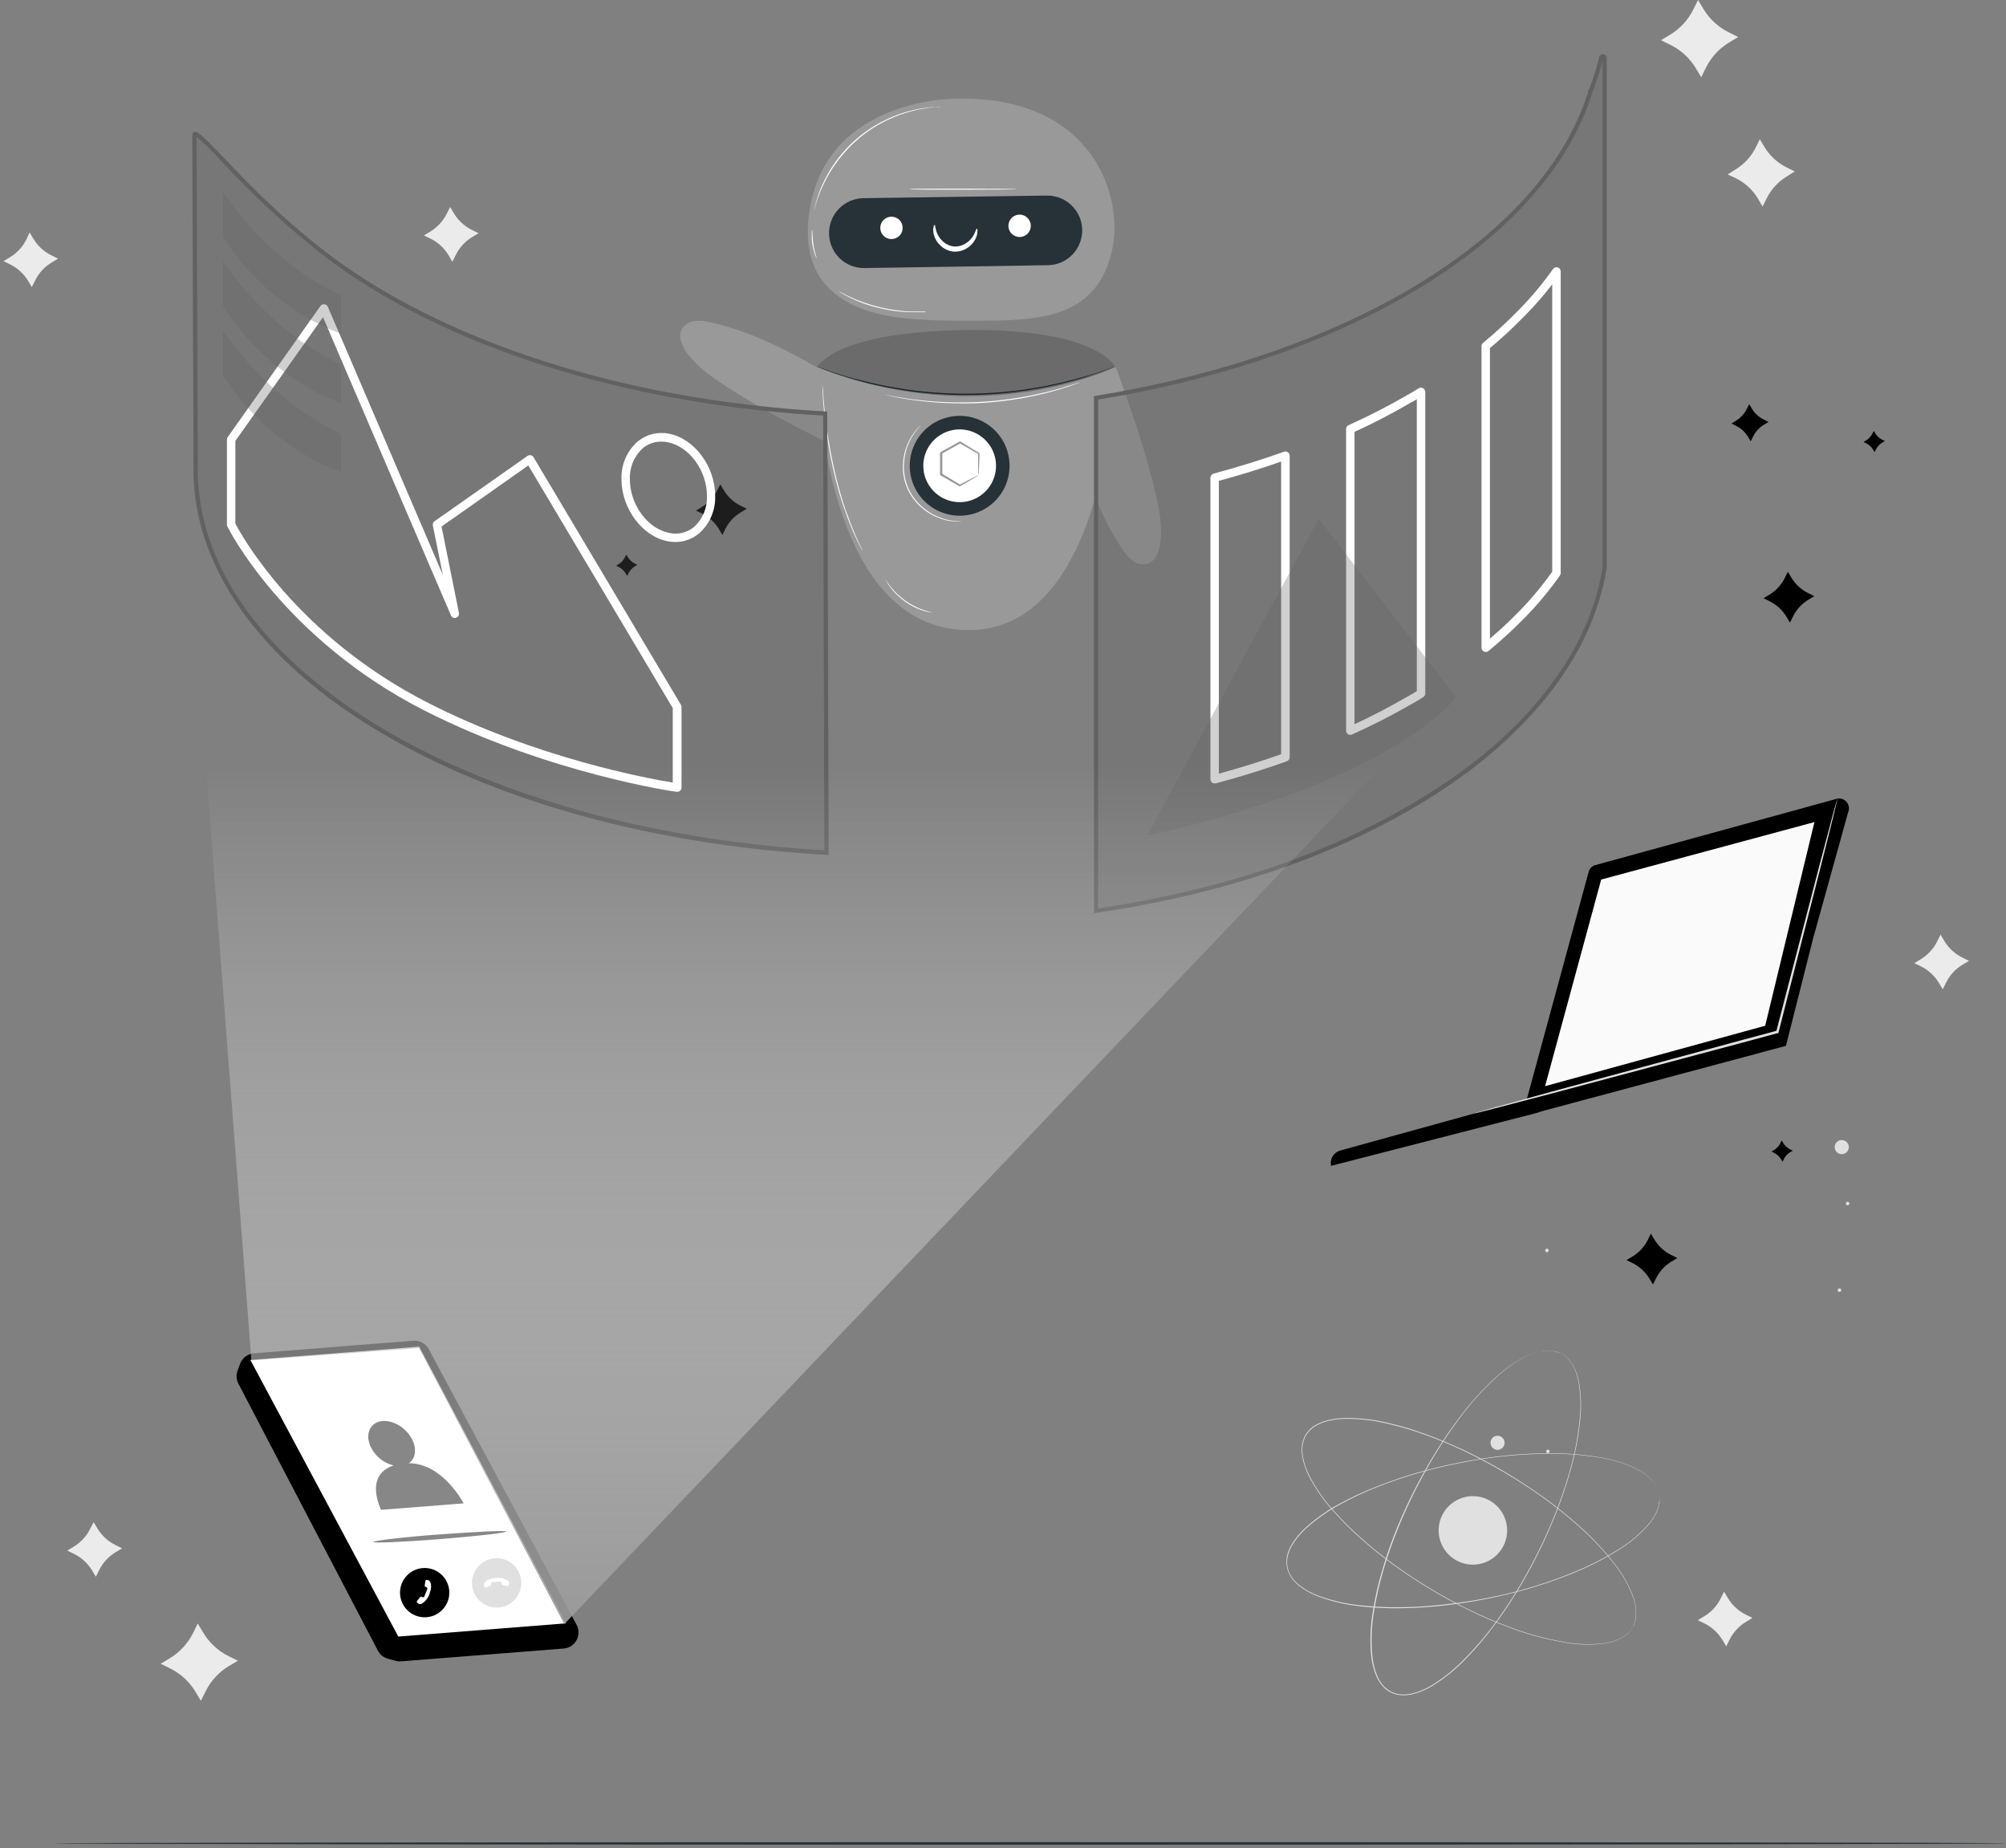 <svg width="407" height="375" viewBox="0 0 407 375" fill="none" xmlns="http://www.w3.org/2000/svg">
<rect x="0" y="0" width="407" height="375" fill="#808080" stroke="none"/>
<path d="M334.95 250.281L335.67 251.481C336.479 252.826 337.655 253.912 339.06 254.611L340.32 255.231L339.12 255.951C337.773 256.762 336.686 257.942 335.99 259.351L335.37 260.601L334.65 259.401C333.838 258.059 332.662 256.974 331.26 256.271L330 255.651L331.2 254.931C332.547 254.125 333.633 252.948 334.33 251.541L334.95 250.281Z" fill="black"/>
<path d="M362.74 116L363.46 117.2C364.27 118.547 365.45 119.634 366.86 120.33L368.11 120.95L366.91 121.67C365.568 122.479 364.485 123.656 363.79 125.06L363.17 126.32L362.45 125.12C361.64 123.773 360.459 122.686 359.05 121.99L357.8 121.37L358.99 120.65C360.334 119.841 361.42 118.665 362.12 117.26L362.74 116Z" fill="black"/>
<path d="M354.9 82L355.42 82.87C356.009 83.854 356.87 84.646 357.9 85.15L358.82 85.61L357.94 86.13C356.959 86.722 356.168 87.583 355.66 88.61L355.21 89.53L354.68 88.65C354.088 87.669 353.227 86.878 352.2 86.37L351.29 85.92L352.16 85.39C353.144 84.801 353.936 83.94 354.44 82.91L354.9 82Z" fill="black"/>
<path d="M380.18 87.422L380.48 87.922C380.819 88.482 381.312 88.933 381.9 89.222L382.43 89.482L381.93 89.782C381.357 90.115 380.895 90.609 380.6 91.202L380.34 91.732L380.04 91.232C379.703 90.667 379.21 90.212 378.62 89.922L378.1 89.662L378.6 89.362C379.16 89.022 379.611 88.53 379.9 87.942L380.18 87.422Z" fill="black"/>
<path d="M361.49 231.379L361.79 231.889C362.129 232.449 362.622 232.9 363.21 233.189L363.73 233.449L363.23 233.749C362.667 234.088 362.212 234.58 361.92 235.169L361.66 235.699L361.36 235.189C361.02 234.629 360.528 234.178 359.94 233.889L359.42 233.629L359.92 233.329C360.483 232.99 360.937 232.497 361.23 231.909L361.49 231.379Z" fill="black"/>
<path d="M304.65 291.539C304.883 291.699 305.063 291.923 305.168 292.184C305.274 292.446 305.3 292.733 305.242 293.009C305.185 293.285 305.048 293.538 304.848 293.736C304.647 293.934 304.393 294.069 304.116 294.123C303.839 294.177 303.553 294.148 303.292 294.039C303.032 293.931 302.81 293.748 302.653 293.514C302.497 293.279 302.413 293.004 302.412 292.722C302.412 292.44 302.494 292.164 302.65 291.929C302.754 291.77 302.889 291.633 303.046 291.527C303.204 291.421 303.381 291.348 303.568 291.311C303.754 291.275 303.946 291.276 304.132 291.316C304.318 291.355 304.494 291.431 304.65 291.539Z" fill="#E0E0E0"/>
<path d="M375.08 232.448C375.136 232.726 375.108 233.013 375 233.275C374.893 233.537 374.71 233.761 374.475 233.918C374.24 234.076 373.963 234.16 373.68 234.161C373.397 234.161 373.12 234.078 372.885 233.921C372.649 233.764 372.466 233.54 372.357 233.279C372.249 233.017 372.22 232.73 372.275 232.452C372.331 232.175 372.467 231.92 372.667 231.719C372.867 231.519 373.122 231.383 373.4 231.328C373.771 231.254 374.156 231.331 374.471 231.541C374.786 231.751 375.005 232.077 375.08 232.448Z" fill="#E0E0E0"/>
<path d="M314.41 294.389C314.419 294.436 314.419 294.484 314.41 294.531C314.401 294.577 314.382 294.622 314.356 294.661C314.329 294.7 314.295 294.734 314.256 294.761C314.216 294.787 314.172 294.805 314.125 294.814C314.079 294.824 314.031 294.824 313.984 294.814C313.937 294.805 313.893 294.786 313.854 294.76C313.814 294.734 313.78 294.7 313.754 294.66C313.728 294.62 313.709 294.576 313.7 294.529C313.682 294.435 313.701 294.338 313.755 294.258C313.808 294.178 313.891 294.123 313.985 294.104C314.079 294.086 314.177 294.106 314.257 294.159C314.336 294.212 314.392 294.295 314.41 294.389Z" fill="#E0E0E0"/>
<path d="M314.22 253.628C314.238 253.722 314.219 253.82 314.165 253.9C314.112 253.979 314.029 254.035 313.935 254.053C313.841 254.072 313.743 254.052 313.663 253.999C313.584 253.945 313.529 253.862 313.51 253.768C313.5 253.721 313.499 253.672 313.509 253.624C313.518 253.577 313.536 253.532 313.563 253.491C313.591 253.451 313.625 253.417 313.666 253.391C313.707 253.364 313.752 253.346 313.8 253.338C313.847 253.329 313.894 253.33 313.941 253.34C313.987 253.35 314.031 253.369 314.07 253.396C314.109 253.423 314.143 253.457 314.168 253.497C314.194 253.537 314.212 253.581 314.22 253.628Z" fill="#E0E0E0"/>
<path d="M373.57 261.689C373.579 261.735 373.578 261.783 373.568 261.83C373.558 261.876 373.539 261.92 373.512 261.959C373.485 261.998 373.451 262.031 373.411 262.057C373.371 262.083 373.327 262.1 373.28 262.109C373.234 262.119 373.186 262.12 373.14 262.111C373.094 262.102 373.05 262.084 373.01 262.058C372.971 262.032 372.938 261.998 372.912 261.959C372.886 261.919 372.868 261.875 372.86 261.829C372.85 261.782 372.849 261.734 372.857 261.687C372.866 261.64 372.884 261.595 372.91 261.555C372.936 261.515 372.97 261.481 373.009 261.454C373.049 261.427 373.093 261.408 373.14 261.399C373.187 261.388 373.236 261.388 373.284 261.397C373.331 261.406 373.376 261.425 373.417 261.452C373.457 261.479 373.491 261.514 373.517 261.555C373.544 261.595 373.562 261.641 373.57 261.689Z" fill="#E0E0E0"/>
<path d="M375.22 244.109C375.23 244.155 375.231 244.202 375.222 244.249C375.214 244.295 375.196 244.339 375.169 244.378C375.143 244.417 375.109 244.451 375.07 244.477C375.031 244.503 374.986 244.52 374.94 244.529C374.893 244.539 374.845 244.54 374.798 244.531C374.751 244.522 374.706 244.505 374.666 244.479C374.626 244.453 374.592 244.419 374.565 244.379C374.538 244.34 374.519 244.295 374.51 244.249C374.5 244.201 374.499 244.152 374.509 244.105C374.518 244.057 374.536 244.012 374.563 243.972C374.591 243.932 374.625 243.897 374.666 243.871C374.707 243.845 374.752 243.827 374.8 243.819C374.847 243.81 374.894 243.811 374.941 243.82C374.987 243.83 375.031 243.849 375.07 243.876C375.109 243.903 375.143 243.938 375.168 243.977C375.194 244.017 375.212 244.062 375.22 244.109Z" fill="#E0E0E0"/>
<path d="M331.205 330.232L331.395 329.832L331.505 329.612C331.505 329.522 331.565 329.422 331.605 329.322C331.696 329.083 331.763 328.835 331.805 328.582C331.805 328.442 331.865 328.292 331.885 328.132V327.632C331.9 327.446 331.9 327.258 331.885 327.072C331.885 326.872 331.885 326.672 331.885 326.462C331.772 325.496 331.537 324.549 331.185 323.642C330.186 321.159 328.81 318.845 327.105 316.782C324.89 314.025 322.43 311.475 319.755 309.162C316.525 306.337 313.1 303.744 309.505 301.402C305.389 298.701 301.088 296.291 296.635 294.192C294.285 293.092 291.825 292.062 289.265 291.132C286.653 290.174 283.98 289.389 281.265 288.782C278.468 288.119 275.599 287.807 272.725 287.852C271.258 287.881 269.805 288.134 268.415 288.602C267.722 288.844 267.066 289.181 266.465 289.602C265.871 290.04 265.366 290.587 264.975 291.212C264.619 291.862 264.382 292.569 264.275 293.302C264.2 294.032 264.22 294.768 264.335 295.492C264.603 296.934 265.088 298.326 265.775 299.622C267.121 302.154 268.781 304.505 270.715 306.622C272.565 308.693 274.546 310.644 276.645 312.462C278.645 314.252 280.785 315.902 282.895 317.462C286.887 320.344 291.077 322.94 295.435 325.232C299.23 327.244 303.163 328.985 307.205 330.442C310.534 331.647 313.964 332.551 317.455 333.142C320.093 333.631 322.791 333.716 325.455 333.392C326.42 333.26 327.365 333.004 328.265 332.632C328.465 332.562 328.635 332.452 328.815 332.372C328.983 332.293 329.143 332.199 329.295 332.092L329.725 331.812L330.075 331.522C330.275 331.363 330.459 331.186 330.625 330.992C330.695 330.912 330.765 330.842 330.825 330.762L330.965 330.562L331.235 330.192L330.985 330.572L330.845 330.782L330.645 331.012C330.48 331.207 330.3 331.387 330.105 331.552L329.745 331.842L329.325 332.132C329.168 332.236 329.004 332.329 328.835 332.412C328.655 332.492 328.485 332.602 328.285 332.682C327.383 333.061 326.435 333.32 325.465 333.452C322.803 333.796 320.104 333.721 317.465 333.232C313.97 332.654 310.536 331.756 307.205 330.552C303.16 329.101 299.223 327.363 295.425 325.352C291.059 323.068 286.861 320.475 282.865 317.592C280.755 316.062 278.655 314.412 276.595 312.592C274.49 310.773 272.506 308.819 270.655 306.742C268.699 304.608 267.019 302.236 265.655 299.682C264.965 298.369 264.476 296.96 264.205 295.502C264.085 294.758 264.065 294.001 264.145 293.252C264.247 292.5 264.492 291.773 264.865 291.112C265.266 290.465 265.785 289.898 266.395 289.442C267.015 289.024 267.688 288.687 268.395 288.442C269.803 287.976 271.272 287.723 272.755 287.692C275.642 287.645 278.524 287.958 281.335 288.622C284.051 289.236 286.723 290.027 289.335 290.992C291.895 291.922 294.335 292.992 296.715 294.062C301.174 296.167 305.478 298.587 309.595 301.302C313.193 303.647 316.618 306.247 319.845 309.082C322.521 311.405 324.981 313.965 327.195 316.732C328.894 318.808 330.267 321.132 331.265 323.622C331.61 324.536 331.839 325.491 331.945 326.462C331.945 326.672 331.945 326.882 331.945 327.082C331.96 327.268 331.96 327.456 331.945 327.642C331.945 327.822 331.945 327.992 331.945 328.152C331.945 328.312 331.885 328.462 331.855 328.602C331.81 328.855 331.739 329.103 331.645 329.342C331.645 329.442 331.585 329.542 331.545 329.622L331.425 329.852L331.205 330.232Z" fill="#E0E0E0"/>
<path d="M336.625 303.059C336.625 303.059 336.575 302.919 336.495 302.629C336.495 302.559 336.495 302.479 336.425 302.389L336.315 302.109C336.222 301.873 336.108 301.646 335.975 301.429C335.895 301.309 335.825 301.169 335.735 301.039L335.425 300.639C335.316 300.488 335.192 300.347 335.055 300.219C334.922 300.066 334.778 299.923 334.625 299.789C333.893 299.138 333.079 298.583 332.205 298.139C329.81 296.955 327.246 296.145 324.605 295.739C321.112 295.161 317.575 294.896 314.035 294.949C309.747 294.98 305.466 295.314 301.225 295.949C296.356 296.67 291.544 297.732 286.825 299.129C284.335 299.879 281.825 300.739 279.285 301.749C276.705 302.771 274.193 303.956 271.765 305.299C269.234 306.67 266.883 308.35 264.765 310.299C263.694 311.299 262.778 312.451 262.045 313.719C261.698 314.366 261.435 315.055 261.265 315.769C261.102 316.492 261.092 317.24 261.235 317.967C261.378 318.694 261.671 319.383 262.095 319.989C262.527 320.586 263.034 321.124 263.605 321.589C264.763 322.489 266.051 323.207 267.425 323.719C270.124 324.713 272.935 325.368 275.795 325.669C278.553 325.983 281.329 326.12 284.105 326.079C286.825 326.079 289.485 325.889 292.105 325.619C296.997 325.134 301.849 324.306 306.625 323.139C310.794 322.096 314.884 320.759 318.865 319.139C322.157 317.84 325.323 316.244 328.325 314.369C330.613 312.987 332.674 311.26 334.435 309.249C335.071 308.514 335.606 307.697 336.025 306.819C336.116 306.634 336.196 306.444 336.265 306.249C336.337 306.08 336.397 305.907 336.445 305.729L336.575 305.229C336.575 305.079 336.625 304.919 336.645 304.779C336.69 304.529 336.706 304.274 336.695 304.019C336.7 303.92 336.7 303.819 336.695 303.719V303.469C336.695 303.179 336.645 303.019 336.645 303.019L336.705 303.469V303.719V304.019C336.733 304.272 336.733 304.527 336.705 304.779C336.705 304.929 336.705 305.079 336.645 305.239C336.585 305.399 336.555 305.559 336.515 305.739C336.467 305.92 336.407 306.097 336.335 306.269C336.27 306.464 336.193 306.654 336.105 306.839C335.683 307.719 335.152 308.542 334.525 309.289C332.764 311.316 330.7 313.056 328.405 314.449C325.405 316.334 322.238 317.941 318.945 319.249C314.96 320.868 310.867 322.204 306.695 323.249C301.911 324.446 297.049 325.304 292.145 325.819C289.555 326.089 286.895 326.249 284.145 326.279C281.362 326.331 278.579 326.194 275.815 325.869C272.939 325.56 270.113 324.888 267.405 323.869C266.014 323.349 264.709 322.62 263.535 321.709C262.949 321.235 262.431 320.684 261.995 320.069C261.569 319.439 261.267 318.733 261.105 317.989C260.965 317.243 260.965 316.476 261.105 315.729C261.279 314.997 261.548 314.291 261.905 313.629C262.642 312.341 263.569 311.171 264.655 310.159C266.772 308.209 269.123 306.529 271.655 305.159C274.092 303.822 276.614 302.646 279.205 301.639C281.735 300.639 284.265 299.759 286.755 299.019C291.49 297.621 296.319 296.561 301.205 295.849C305.452 295.208 309.74 294.874 314.035 294.849C317.579 294.8 321.121 295.074 324.615 295.669C327.265 296.084 329.835 296.904 332.235 298.099C333.106 298.551 333.916 299.112 334.645 299.769C334.805 299.899 334.935 300.069 335.075 300.199C335.204 300.335 335.324 300.479 335.435 300.629C335.545 300.769 335.655 300.909 335.745 301.039C335.835 301.169 335.905 301.309 335.985 301.439C336.119 301.654 336.23 301.882 336.315 302.119C336.357 302.214 336.394 302.311 336.425 302.409L336.495 302.649C336.585 302.919 336.625 303.059 336.625 303.059Z" fill="#E0E0E0"/>
<path d="M316.645 274.551L316.225 274.381L315.995 274.291L315.705 274.211C315.461 274.135 315.209 274.084 314.955 274.061L314.495 274.011H313.985C313.802 273.996 313.618 273.996 313.435 274.011C313.23 274.02 313.026 274.043 312.825 274.081C311.869 274.266 310.94 274.565 310.055 274.971C307.653 276.145 305.444 277.679 303.505 279.521C300.903 281.918 298.526 284.549 296.405 287.381C293.821 290.798 291.481 294.393 289.405 298.141C286.99 302.43 284.882 306.884 283.095 311.471C282.165 313.891 281.295 316.421 280.545 319.031C279.775 321.697 279.174 324.409 278.745 327.151C278.279 329.989 278.168 332.875 278.415 335.741C278.534 337.196 278.871 338.625 279.415 339.981C279.709 340.656 280.092 341.288 280.555 341.861C281.039 342.419 281.622 342.884 282.275 343.231C282.94 343.547 283.66 343.734 284.395 343.781C285.131 343.811 285.868 343.74 286.585 343.571C287.997 343.206 289.345 342.629 290.585 341.861C293.025 340.339 295.266 338.518 297.255 336.441C299.205 334.459 301.025 332.355 302.705 330.141C304.345 327.971 305.845 325.761 307.225 323.561C309.821 319.377 312.12 315.016 314.105 310.511C315.85 306.592 317.317 302.555 318.495 298.431C319.474 295.031 320.143 291.551 320.495 288.031C320.805 285.364 320.704 282.666 320.195 280.031C319.998 279.077 319.679 278.153 319.245 277.281C319.155 277.098 319.055 276.921 318.945 276.751C318.856 276.585 318.752 276.428 318.635 276.281L318.325 275.881C318.225 275.751 318.115 275.651 318.015 275.541C317.844 275.354 317.652 275.186 317.445 275.041C317.355 274.971 317.285 274.901 317.205 274.851L316.995 274.721L316.615 274.491L317.005 274.711L317.215 274.831C317.295 274.881 317.375 274.951 317.465 275.021C317.672 275.166 317.864 275.334 318.035 275.521C318.135 275.621 318.255 275.731 318.355 275.851L318.675 276.261C318.791 276.405 318.895 276.559 318.985 276.721C319.097 276.89 319.197 277.067 319.285 277.251C319.739 278.122 320.075 279.05 320.285 280.011C320.803 282.645 320.914 285.343 320.615 288.011C320.264 291.54 319.594 295.031 318.615 298.441C317.443 302.573 315.98 306.616 314.235 310.541C312.256 315.056 309.957 319.424 307.355 323.611C305.985 325.821 304.485 328.031 302.835 330.201C301.167 332.432 299.353 334.55 297.405 336.541C295.408 338.63 293.157 340.461 290.705 341.991C289.443 342.769 288.071 343.353 286.635 343.721C285.902 343.894 285.148 343.968 284.395 343.941C283.624 343.911 282.869 343.717 282.179 343.372C281.489 343.028 280.881 342.539 280.395 341.941C279.917 341.359 279.523 340.713 279.225 340.021C278.659 338.649 278.305 337.199 278.175 335.721C277.926 332.844 278.04 329.948 278.515 327.101C278.935 324.35 279.54 321.63 280.325 318.961C281.075 316.341 281.935 313.811 282.875 311.381C284.672 306.825 286.788 302.4 289.205 298.141C291.304 294.39 293.664 290.792 296.265 287.371C298.401 284.542 300.788 281.912 303.395 279.511C305.351 277.672 307.577 276.145 309.995 274.981C310.88 274.57 311.815 274.274 312.775 274.101C312.985 274.101 313.195 274.101 313.385 274.031C313.571 274.016 313.759 274.016 313.945 274.031H314.465L314.915 274.081C315.168 274.116 315.419 274.17 315.665 274.241L315.955 274.331L316.195 274.421L316.645 274.551Z" fill="#E0E0E0"/>
<path d="M305.013 313.678C306.772 310.267 305.433 306.075 302.022 304.316C298.61 302.557 294.418 303.896 292.659 307.307C290.9 310.719 292.239 314.911 295.651 316.67C299.062 318.429 303.254 317.09 305.013 313.678Z" fill="#E0E0E0"/>
<path d="M322.304 176.957L309.794 222.957L271.794 233.457C271.177 233.664 270.658 234.092 270.339 234.659C270.019 235.226 269.921 235.892 270.064 236.527L311.644 225.837L313.064 225.387L362.354 212.187L367.864 190.387L374.974 164.787C375.117 164.453 375.166 164.086 375.116 163.726C375.066 163.366 374.92 163.026 374.691 162.744C374.463 162.461 374.162 162.246 373.821 162.121C373.479 161.997 373.111 161.967 372.754 162.037L323.624 175.527C323.297 175.628 323.003 175.813 322.772 176.064C322.54 176.315 322.379 176.623 322.304 176.957Z" fill="black"/>
<path d="M324.864 178.445L313.484 220.365L358.144 208.105L368.134 166.785L324.864 178.445Z" fill="#FAFAFA"/>
<path d="M372.754 162.036C372.767 162.115 372.767 162.196 372.754 162.276C372.704 162.466 372.654 162.696 372.594 162.986C372.434 163.636 372.214 164.546 371.944 165.696C371.344 168.086 370.494 171.496 369.444 175.696C367.274 184.236 364.264 196.076 360.854 209.446V209.596H360.704L353.554 211.526L315.064 221.796L303.384 224.846L300.204 225.656L299.374 225.846L299.084 225.896C299.17 225.853 299.261 225.82 299.354 225.796L300.174 225.556L303.334 224.656L314.964 221.436L353.414 211.016L360.574 209.096L360.384 209.286C363.854 195.926 366.924 184.096 369.144 175.576C370.254 171.356 371.144 167.966 371.794 165.576C372.104 164.436 372.354 163.576 372.534 162.886C372.614 162.606 372.674 162.376 372.734 162.196C372.794 162.016 372.754 162.036 372.754 162.036Z" fill="#E0E0E0"/>
<path d="M48.723 276.68L48.203 278.07C48.044 278.501 47.977 278.96 48.007 279.418C48.036 279.876 48.161 280.323 48.373 280.73L76.663 334.88C76.869 335.274 77.152 335.623 77.496 335.904C77.84 336.186 78.237 336.396 78.663 336.52L80.263 336.95C80.624 337.052 81 337.089 81.373 337.06L114.373 334.46C115.161 334.396 115.899 334.049 116.451 333.483C117.002 332.917 117.33 332.17 117.373 331.38C117.404 330.783 117.273 330.189 116.993 329.66L86.993 273.72C86.692 273.161 86.235 272.702 85.677 272.398C85.12 272.095 84.486 271.96 83.853 272.01L51.573 274.56C50.944 274.602 50.341 274.824 49.835 275.2C49.33 275.576 48.943 276.09 48.723 276.68Z" fill="black"/>
<path d="M50.793 275.909L80.813 332.029L114.823 329.349L85.033 273.219L50.793 275.909Z" fill="white"/>
<path d="M84.273 318.491C85.184 318.119 86.185 318.025 87.15 318.22C88.115 318.415 89 318.89 89.696 319.586C90.392 320.282 90.867 321.168 91.061 322.133C91.256 323.097 91.162 324.098 90.79 325.009C90.418 325.921 89.786 326.702 88.972 327.255C88.158 327.809 87.199 328.11 86.215 328.121C85.231 328.132 84.266 327.852 83.44 327.316C82.614 326.781 81.965 326.014 81.573 325.111C81.308 324.5 81.168 323.842 81.16 323.176C81.153 322.51 81.279 321.85 81.53 321.233C81.782 320.616 82.154 320.056 82.625 319.585C83.096 319.114 83.656 318.742 84.273 318.491Z" fill="black"/>
<path d="M86.303 320.77L86.173 321.68C86.163 321.734 86.172 321.79 86.2 321.838C86.227 321.885 86.271 321.922 86.323 321.94L86.493 322.01C86.493 322.01 86.803 322.1 86.703 322.38C86.603 322.66 86.123 323.83 86.123 323.83C86.123 323.83 85.993 324.17 85.743 324.05L85.493 323.95C85.449 323.935 85.402 323.934 85.357 323.946C85.313 323.959 85.273 323.984 85.243 324.02L84.613 324.81C84.58 324.851 84.561 324.902 84.561 324.955C84.561 325.008 84.58 325.059 84.613 325.1L84.853 325.32C84.892 325.367 84.944 325.402 85.003 325.42C85.16 325.466 85.326 325.466 85.483 325.42C85.92 325.166 86.3 324.826 86.601 324.42C86.902 324.014 87.117 323.552 87.233 323.06C87.773 321.49 87.233 320.9 87.143 320.75C87.032 320.632 86.883 320.558 86.723 320.54H86.573C86.54 320.537 86.507 320.541 86.476 320.551C86.444 320.561 86.415 320.577 86.39 320.599C86.365 320.62 86.344 320.646 86.329 320.676C86.314 320.705 86.305 320.737 86.303 320.77Z" fill="white"/>
<path d="M97.473 324.91C96.731 324.263 96.196 323.411 95.936 322.461C95.676 321.512 95.702 320.506 96.011 319.571C96.32 318.637 96.899 317.814 97.673 317.206C98.448 316.599 99.385 316.233 100.367 316.156C101.348 316.079 102.331 316.293 103.191 316.772C104.051 317.251 104.751 317.973 105.202 318.848C105.654 319.724 105.837 320.712 105.728 321.691C105.62 322.67 105.225 323.594 104.593 324.35C104.166 324.86 103.642 325.279 103.051 325.584C102.46 325.889 101.814 326.073 101.151 326.125C100.488 326.177 99.821 326.097 99.189 325.888C98.558 325.679 97.975 325.347 97.473 324.91Z" fill="#E0E0E0"/>
<path d="M98.573 322.079L99.453 321.789C99.506 321.773 99.552 321.74 99.583 321.694C99.614 321.649 99.628 321.594 99.623 321.539V321.359C99.614 321.32 99.613 321.28 99.62 321.241C99.627 321.202 99.642 321.165 99.663 321.131C99.684 321.098 99.712 321.069 99.745 321.046C99.778 321.023 99.814 321.007 99.853 320.999C100.063 320.999 101.413 320.879 101.413 320.879C101.413 320.879 101.773 320.879 101.783 321.129V321.389C101.787 321.435 101.805 321.479 101.836 321.513C101.867 321.547 101.908 321.571 101.953 321.579L102.953 321.799C103.005 321.81 103.058 321.801 103.104 321.775C103.15 321.75 103.185 321.708 103.203 321.659L103.303 321.349C103.318 321.29 103.318 321.228 103.303 321.169C103.272 321.012 103.203 320.864 103.103 320.739C102.682 320.457 102.207 320.265 101.708 320.174C101.209 320.083 100.697 320.095 100.203 320.209C98.563 320.419 98.203 321.149 98.203 321.319C98.154 321.472 98.154 321.636 98.203 321.789L98.293 321.949C98.319 321.999 98.36 322.039 98.411 322.063C98.462 322.086 98.519 322.092 98.573 322.079Z" fill="white"/>
<path d="M82.953 296.869C84.223 295.979 84.603 294.189 83.733 292.269C82.603 289.759 79.733 287.999 77.393 288.329C75.053 288.659 74.043 290.979 75.183 293.479C75.625 294.427 76.274 295.264 77.082 295.929C77.89 296.594 78.837 297.068 79.853 297.319C73.743 299.319 77.323 306.319 77.323 306.319L94.063 305.009C94.063 305.009 89.903 296.889 82.953 296.869Z" fill="#878787"/>
<path d="M102.703 310.718C102.703 310.988 96.703 311.668 89.253 312.258C81.803 312.848 75.743 313.108 75.723 312.848C75.703 312.588 81.723 311.848 89.173 311.308C96.623 310.768 102.683 310.458 102.703 310.718Z" fill="#878787"/>
<path d="M40.12 329.379L41.21 331.199C42.431 333.262 44.223 334.929 46.37 335.999L48.28 336.939L46.46 337.999C44.412 339.225 42.763 341.017 41.71 343.159L40.76 345.059L39.67 343.239C38.438 341.196 36.647 339.548 34.51 338.489L32.6 337.549L34.43 336.449C36.47 335.218 38.117 333.432 39.18 331.299L40.12 329.379Z" fill="#EBEBEB"/>
<path d="M344.52 0L345.61 1.82C346.842 3.863 348.632 5.511 350.77 6.57L352.67 7.51L350.85 8.6C348.807 9.832 347.159 11.622 346.1 13.76L345.16 15.67L344.07 13.85C342.844 11.802 341.052 10.153 338.91 9.1L337 8.16L338.82 7.06C340.868 5.834 342.517 4.042 343.57 1.9L344.52 0Z" fill="#EBEBEB"/>
<path d="M357.05 28.25L358 29.83C359.069 31.605 360.623 33.038 362.48 33.96L364.14 34.78L362.56 35.78C360.781 36.85 359.348 38.409 358.43 40.27L357.61 41.92L356.67 40.29C355.599 38.512 354.041 37.078 352.18 36.16L350.52 35.39L352.1 34.39C353.875 33.321 355.308 31.766 356.23 29.91L357.05 28.25Z" fill="#EBEBEB"/>
<path d="M19 308.809L19.77 310.099C20.641 311.544 21.908 312.71 23.42 313.459L24.77 314.129L23.48 314.899C22.035 315.769 20.869 317.036 20.12 318.549L19.45 319.899L18.68 318.609C17.799 317.161 16.522 315.995 15 315.249L13.65 314.579L14.94 313.809C16.386 312.938 17.552 311.671 18.3 310.159L19 308.809Z" fill="#EBEBEB"/>
<path d="M349.79 322.93L350.57 324.22C351.435 325.67 352.703 326.838 354.22 327.58L355.56 328.25L354.27 329.03C352.827 329.899 351.661 331.162 350.91 332.67L350.25 334.02L349.47 332.73C348.599 331.284 347.332 330.118 345.82 329.37L344.47 328.71L345.76 327.93C347.21 327.065 348.378 325.797 349.12 324.28L349.79 322.93Z" fill="#EBEBEB"/>
<path d="M91.33 42L92.1 43.29C92.971 44.736 94.237 45.902 95.75 46.65L97.1 47.32L95.81 48.09C94.36 48.969 93.194 50.246 92.45 51.77L91.78 53.12L91 51.77C90.127 50.326 88.861 49.161 87.35 48.41L86 47.77L87.29 46.99C88.734 46.117 89.899 44.851 90.65 43.34L91.33 42Z" fill="#EBEBEB"/>
<path d="M393.71 189.621L394.49 190.911C395.358 192.359 396.626 193.526 398.14 194.271L399.49 194.941L398.2 195.711C396.752 196.579 395.585 197.846 394.84 199.361L394.17 200.711L393.39 199.421C392.521 197.978 391.258 196.813 389.75 196.061L388.4 195.401L389.69 194.621C391.134 193.748 392.299 192.482 393.05 190.971L393.71 189.621Z" fill="#EBEBEB"/>
<path d="M6 47.16L6.78 48.44C7.644 49.891 8.913 51.058 10.43 51.8L11.77 52.47L10.49 53.25C9.039 54.115 7.872 55.383 7.13 56.9L6.46 58.24L5.71 57C4.839 55.554 3.572 54.388 2.06 53.64L0.72 52.98L2 52.2C3.451 51.333 4.621 50.066 5.37 48.55L6 47.16Z" fill="#EBEBEB"/>
<path d="M406.88 373.998C406.88 374.138 318.14 374.258 208.71 374.258C99.279 374.258 10.52 374.108 10.52 373.998C10.52 373.888 99.23 373.738 208.71 373.738C318.19 373.738 406.88 373.818 406.88 373.998Z" fill="#263238"/>
<path d="M146.15 98.269L146.87 99.469C147.677 100.816 148.854 101.903 150.26 102.6L151.52 103.22L150.32 103.94C148.984 104.733 147.899 105.887 147.19 107.27L146.57 108.53L145.85 107.33C145.04 105.982 143.86 104.896 142.45 104.2L141.2 103.58L142.4 102.86C143.742 102.05 144.825 100.874 145.52 99.469L146.15 98.269Z" fill="black"/>
<path d="M184.36 87L184.66 87.5C185 88.06 185.492 88.511 186.08 88.8L186.61 89.06L186.11 89.37C185.542 89.701 185.083 90.191 184.79 90.78L184.53 91.31L184.23 90.81C183.886 90.244 183.386 89.789 182.79 89.5L182.29 89.27L182.8 88.97C183.36 88.63 183.811 88.138 184.1 87.55L184.36 87Z" fill="black"/>
<path d="M127.09 112.531L127.39 113.031C127.724 113.591 128.209 114.046 128.79 114.341L129.31 114.601L128.81 114.901C128.25 115.241 127.799 115.734 127.51 116.321L127.25 116.841L126.94 116.341C126.605 115.779 126.116 115.324 125.53 115.031L125 114.771L125.5 114.471C126.058 114.132 126.506 113.639 126.79 113.051L127.09 112.531Z" fill="black"/>
<path d="M165.89 74.606C159.05 70.686 151.89 67.116 144.2 65.416C143.133 65.124 142.021 65.029 140.92 65.136C140.37 65.2 139.844 65.392 139.383 65.698C138.923 66.004 138.541 66.414 138.27 66.896C137.61 68.266 138.27 69.896 139.08 71.166C140.93 73.966 143.7 75.996 146.49 77.846C154.14 82.916 162.35 87.046 170.49 91.166C169.49 85.326 167.41 80.316 165.84 74.606" fill="#999999"/>
<path d="M218.33 89.676C220.57 97.236 223.26 104.756 227.64 111.306C228.212 112.257 228.954 113.095 229.83 113.776C230.268 114.114 230.782 114.342 231.326 114.439C231.871 114.537 232.432 114.501 232.96 114.336C234.38 113.806 235.06 112.186 235.32 110.696C235.92 107.396 235.32 104.006 234.59 100.746C232.59 91.746 229.49 83.136 226.42 74.496C223.13 79.426 221.14 84.496 218.33 89.676Z" fill="#999999"/>
<path d="M165.79 74.446C165.79 74.446 166.32 126.796 195.7 127.826C225.08 128.856 226.31 74.826 226.31 74.446C226.31 74.446 222.84 66.646 196.05 66.946C169.26 67.246 165.79 74.446 165.79 74.446Z" fill="#999999"/>
<path d="M204.809 95.234C204.663 97.233 203.928 99.143 202.697 100.724C201.465 102.304 199.792 103.484 197.89 104.114C195.988 104.744 193.941 104.795 192.01 104.262C190.078 103.728 188.348 102.634 187.039 101.118C185.729 99.601 184.899 97.73 184.653 95.742C184.407 93.753 184.756 91.736 185.656 89.946C186.557 88.156 187.967 86.673 189.711 85.685C191.454 84.697 193.451 84.248 195.449 84.394C198.128 84.591 200.618 85.844 202.373 87.877C204.129 89.909 205.005 92.556 204.809 95.234Z" fill="#263238"/>
<path d="M202.069 95.037C201.963 96.493 201.427 97.884 200.529 99.035C199.631 100.186 198.413 101.045 197.027 101.504C195.641 101.962 194.151 101.999 192.744 101.611C191.337 101.222 190.077 100.425 189.123 99.32C188.169 98.215 187.564 96.852 187.385 95.403C187.206 93.955 187.46 92.486 188.116 91.181C188.772 89.877 189.799 88.797 191.069 88.077C192.339 87.357 193.794 87.03 195.249 87.137C197.2 87.283 199.014 88.196 200.292 89.677C201.571 91.158 202.21 93.086 202.069 95.037Z" fill="white"/>
<path d="M198.51 96.387C198.454 95.983 198.43 95.575 198.44 95.167C198.44 94.397 198.44 93.317 198.44 91.987L198.52 92.127L194.69 89.917H194.9L191.07 92.067C190.97 92.247 191.21 91.837 191.19 91.877V93.007C191.19 93.377 191.19 93.757 191.19 94.127C191.19 94.857 191.19 95.567 191.19 96.257L191.09 96.067L194.84 98.357H194.67C195.84 97.727 196.81 97.227 197.49 96.877C197.842 96.677 198.21 96.507 198.59 96.367C198.275 96.606 197.94 96.816 197.59 96.997C196.95 97.387 195.99 97.997 194.79 98.647L194.71 98.697L194.63 98.647L190.83 96.437L190.72 96.377V96.247C190.72 95.557 190.72 94.847 190.72 94.117C190.72 93.747 190.72 93.377 190.72 92.997V91.917C190.72 91.917 190.94 91.547 190.83 91.717L194.68 89.587L194.79 89.527L194.89 89.587L198.64 91.887H198.73V91.977C198.73 93.357 198.65 94.467 198.61 95.227C198.612 95.616 198.579 96.005 198.51 96.387Z" fill="#999999"/>
<path d="M165.66 74.407C165.66 74.407 165.72 74.407 165.82 74.407L166.26 74.557L167.97 75.157L169.19 75.597L170.68 76.057C171.74 76.377 172.94 76.787 174.31 77.057L176.44 77.597C177.18 77.787 177.96 77.927 178.77 78.097C180.37 78.467 182.12 78.717 183.94 79.017C191.899 80.162 199.981 80.162 207.94 79.017C209.77 78.727 211.51 78.477 213.11 78.107C213.92 77.927 214.7 77.787 215.44 77.607L217.57 77.057C218.94 76.737 220.14 76.327 221.21 76.057C221.74 75.897 222.21 75.757 222.69 75.607L223.92 75.167L225.62 74.567L226.06 74.417L226.22 74.367C226.22 74.367 226.17 74.367 226.07 74.437L225.63 74.607L223.94 75.237L222.72 75.697C222.27 75.857 221.72 75.997 221.24 76.177C220.18 76.497 218.98 76.917 217.61 77.247L215.48 77.807C214.74 77.997 213.96 78.147 213.15 78.327C211.54 78.697 209.8 78.957 207.97 79.257C199.99 80.43 191.881 80.43 183.9 79.257C182.06 78.957 180.32 78.697 178.71 78.317C177.91 78.147 177.12 77.997 176.38 77.807L174.25 77.247C172.88 76.917 171.69 76.497 170.62 76.167L169.14 75.697L167.92 75.237L166.23 74.597L165.79 74.427L165.66 74.407Z" fill="#263238"/>
<g opacity="0.3">
<path d="M165.79 74.447C165.79 74.447 169.26 67.257 196.05 66.947C222.84 66.636 226.31 74.447 226.31 74.447C226.31 74.447 199.29 87.776 165.79 74.447Z" fill="black"/>
</g>
<path d="M175 111.704C174.979 111.68 174.962 111.653 174.95 111.624L174.82 111.394L174.33 110.474L173.99 109.814L173.61 109.004C173.34 108.424 173.04 107.764 172.74 107.004L172.26 105.834L171.79 104.554C171.44 103.674 171.15 102.704 170.79 101.694C170.16 99.694 169.55 97.404 169.01 95.004C168.47 92.604 168.08 90.304 167.76 88.194C167.44 86.084 167.23 84.194 167.11 82.584C167.03 81.784 166.98 81.064 166.94 80.424C166.9 79.784 166.87 79.234 166.85 78.784V77.784V77.414C166.85 77.414 166.85 77.414 166.85 77.514V77.774C166.85 78.034 166.85 78.374 166.93 78.774C167.01 79.174 166.99 79.774 167.05 80.404C167.11 81.034 167.16 81.764 167.24 82.564C167.39 84.164 167.64 86.054 167.94 88.164C168.24 90.274 168.68 92.554 169.2 94.954C169.72 97.354 170.35 99.594 170.96 101.624C171.3 102.624 171.58 103.624 171.96 104.484L172.42 105.774L172.89 106.944C173.17 107.694 173.47 108.354 173.73 108.944L174.09 109.764L174.42 110.434L174.87 111.364L174.98 111.604L175 111.704Z" fill="white"/>
<path d="M189.16 124.297C189.002 124.291 188.845 124.271 188.69 124.237C188.266 124.169 187.848 124.069 187.44 123.937C186.831 123.754 186.236 123.527 185.66 123.257C184.964 122.916 184.295 122.522 183.66 122.077C183.024 121.625 182.426 121.124 181.87 120.577C181.417 120.126 180.999 119.642 180.62 119.127C180.36 118.788 180.126 118.43 179.92 118.057C179.832 117.925 179.759 117.784 179.7 117.637C179.7 117.637 180.07 118.197 180.7 119.037C181.09 119.53 181.511 119.997 181.96 120.437C182.517 120.969 183.112 121.46 183.74 121.907C184.376 122.348 185.044 122.739 185.74 123.077C186.304 123.353 186.885 123.594 187.48 123.797C188.5 124.137 189.16 124.257 189.16 124.297Z" fill="white"/>
<path d="M195.28 105.826H194.999C194.819 105.826 194.539 105.826 194.189 105.826C193.199 105.809 192.215 105.651 191.269 105.356C189.854 104.927 188.534 104.231 187.379 103.306C185.94 102.194 184.806 100.736 184.08 99.068C183.355 97.401 183.062 95.577 183.229 93.766C183.296 92.978 183.436 92.197 183.649 91.436C183.846 90.781 184.093 90.142 184.389 89.526C184.824 88.629 185.383 87.797 186.049 87.056C186.226 86.856 186.413 86.666 186.609 86.486C186.749 86.356 186.819 86.296 186.829 86.306C186.839 86.316 186.559 86.586 186.109 87.116C185.472 87.862 184.94 88.694 184.53 89.586C184.24 90.198 184.002 90.834 183.819 91.486C183.617 92.235 183.487 93.002 183.429 93.776C183.269 95.555 183.558 97.346 184.269 98.984C184.98 100.623 186.091 102.057 187.499 103.156C188.107 103.639 188.756 104.068 189.439 104.436C190.043 104.74 190.668 105.001 191.309 105.216C192.246 105.515 193.217 105.693 194.199 105.746C194.889 105.826 195.28 105.806 195.28 105.826Z" fill="white"/>
<path d="M194.01 20.016C194.01 20.016 168.39 19.706 164.39 41.916C160.39 64.126 182 64.506 188.23 64.916C191.06 65.106 197.1 65.126 202.43 65.026C214.24 64.826 222.58 62.536 225.43 51.586C225.769 50.299 225.983 48.983 226.07 47.656C226.76 35.656 218.63 19.426 194.01 20.016Z" fill="#999999"/>
<path d="M212.59 53.806L175.38 54.386C174.449 54.401 173.524 54.231 172.658 53.887C171.793 53.542 171.004 53.03 170.338 52.379C169.671 51.728 169.14 50.952 168.775 50.095C168.41 49.239 168.218 48.318 168.21 47.386C168.18 45.513 168.896 43.705 170.199 42.358C171.502 41.012 173.286 40.238 175.16 40.206L212.39 39.676C213.321 39.663 214.246 39.834 215.112 40.179C215.977 40.524 216.766 41.036 217.433 41.686C218.1 42.337 218.632 43.112 218.999 43.968C219.365 44.825 219.559 45.745 219.57 46.676C219.586 48.547 218.86 50.347 217.552 51.683C216.244 53.019 214.46 53.783 212.59 53.806Z" fill="#263238"/>
<path d="M183.1 46.666C183.013 47.107 182.798 47.513 182.481 47.831C182.164 48.15 181.76 48.368 181.319 48.456C180.879 48.545 180.421 48.501 180.006 48.329C179.59 48.158 179.235 47.867 178.985 47.493C178.735 47.12 178.602 46.68 178.602 46.231C178.602 45.781 178.735 45.342 178.985 44.968C179.235 44.595 179.591 44.304 180.006 44.132C180.422 43.961 180.879 43.917 181.32 44.006C181.907 44.124 182.425 44.47 182.758 44.968C183.092 45.467 183.214 46.077 183.1 46.666Z" fill="white"/>
<path d="M209.1 46.246C209.014 46.687 208.8 47.092 208.483 47.411C208.167 47.73 207.763 47.948 207.323 48.038C206.883 48.127 206.426 48.084 206.01 47.913C205.595 47.743 205.239 47.453 204.988 47.08C204.737 46.708 204.603 46.269 204.602 45.82C204.6 45.37 204.732 44.931 204.981 44.557C205.229 44.183 205.583 43.891 205.998 43.718C206.413 43.545 206.869 43.499 207.31 43.586C207.9 43.702 208.419 44.047 208.755 44.546C209.09 45.044 209.215 45.656 209.1 46.246Z" fill="white"/>
<path d="M189.62 45.618C189.79 45.618 189.7 46.428 190.2 47.488C190.486 48.092 190.895 48.629 191.4 49.068C191.998 49.589 192.741 49.917 193.53 50.008C194.324 50.065 195.117 49.877 195.8 49.468C196.378 49.128 196.878 48.672 197.27 48.128C197.95 47.178 198.01 46.388 198.18 46.398C198.35 46.408 198.31 46.598 198.31 46.978C198.287 47.511 198.147 48.034 197.9 48.508C197.528 49.223 196.981 49.832 196.31 50.278C195.467 50.849 194.456 51.12 193.44 51.048C192.426 50.94 191.481 50.488 190.76 49.768C190.179 49.219 189.748 48.53 189.51 47.768C189.347 47.258 189.302 46.717 189.38 46.188C189.45 45.788 189.55 45.608 189.62 45.618Z" fill="white"/>
<path d="M190.77 21.676H190.68H190.41C190.17 21.676 189.82 21.676 189.41 21.756C188.137 21.882 186.875 22.093 185.63 22.386C183.785 22.823 181.989 23.446 180.27 24.246C178.161 25.232 176.185 26.482 174.39 27.966C171.141 30.682 168.552 34.101 166.82 37.966C166.295 39.13 165.85 40.33 165.49 41.556C165.35 41.996 165.28 42.336 165.21 42.556L165.13 42.816V42.906C165.13 42.906 165.13 42.906 165.13 42.816L165.19 42.546C165.24 42.316 165.3 41.966 165.43 41.546C165.745 40.307 166.153 39.093 166.65 37.916C167.405 36.154 168.347 34.477 169.46 32.916C173.33 27.509 179.059 23.72 185.55 22.276C186.814 21.994 188.098 21.807 189.39 21.716C189.84 21.716 190.2 21.716 190.39 21.716H190.75L190.77 21.676Z" fill="white"/>
<path d="M165.71 52.405C165.545 52.159 165.42 51.889 165.34 51.605C165.107 50.955 164.933 50.286 164.82 49.605C164.714 48.907 164.671 48.201 164.69 47.495C164.684 47.202 164.718 46.909 164.79 46.625C164.86 46.625 164.79 47.965 165.03 49.625C165.27 51.285 165.77 52.385 165.71 52.405Z" fill="white"/>
<path d="M206.44 38.378C206.44 38.438 201.54 38.488 195.5 38.488C189.46 38.488 184.55 38.488 184.55 38.378C184.55 38.268 189.45 38.278 195.5 38.278C201.55 38.278 206.44 38.328 206.44 38.378Z" fill="white"/>
<path d="M187.759 63.336C187.759 63.336 187.699 63.336 187.579 63.336H187.049C186.809 63.336 186.529 63.336 186.199 63.336C185.869 63.336 185.489 63.336 185.069 63.336C184.094 63.328 183.119 63.268 182.149 63.156C180.962 63.018 179.784 62.814 178.619 62.546C177.457 62.282 176.312 61.948 175.189 61.546C174.273 61.214 173.375 60.834 172.499 60.406C172.119 60.226 171.789 60.046 171.499 59.886C171.209 59.726 170.959 59.596 170.759 59.476L170.299 59.196L170.149 59.086C170.149 59.086 170.209 59.086 170.319 59.156L170.799 59.396C170.999 59.506 171.249 59.646 171.549 59.786C171.849 59.926 172.179 60.106 172.549 60.266C173.299 60.616 174.209 60.996 175.239 61.366C176.362 61.757 177.503 62.091 178.659 62.366C179.818 62.633 180.989 62.84 182.169 62.986C183.249 63.116 184.239 63.186 185.069 63.206C185.479 63.206 185.859 63.206 186.189 63.206H187.749L187.759 63.336Z" fill="white"/>
<path d="M219.08 77.645H218.99L218.7 77.755L217.59 78.156C217.11 78.326 216.52 78.525 215.82 78.736C215.12 78.945 214.33 79.206 213.45 79.425L212.06 79.796L210.54 80.145C209.54 80.395 208.36 80.596 207.17 80.826C204.577 81.264 201.964 81.571 199.34 81.746C196.719 81.88 194.092 81.88 191.47 81.746C190.26 81.665 189.11 81.606 188.04 81.486L186.49 81.326L185.06 81.126C184.15 81.016 183.34 80.856 182.62 80.736C181.9 80.615 181.29 80.486 180.79 80.376L179.64 80.115L179.34 80.046H179.24C179.24 80.046 179.24 80.046 179.35 80.046L179.65 80.096L180.81 80.316C181.31 80.415 181.92 80.535 182.64 80.635C183.36 80.736 184.17 80.906 185.08 81.005L186.51 81.186C187 81.246 187.51 81.285 188.05 81.335C189.12 81.445 190.27 81.505 191.47 81.576C193.89 81.675 196.55 81.675 199.33 81.516C202.11 81.356 204.75 81.005 207.13 80.615C208.32 80.395 209.45 80.206 210.5 79.956C211.02 79.835 211.5 79.736 212.02 79.615L213.41 79.266C214.3 79.055 215.09 78.805 215.78 78.606C216.47 78.406 217.08 78.216 217.57 78.055L218.69 77.695L218.98 77.606L219.08 77.645Z" fill="white"/>
<g opacity="0.3">
<path d="M325.577 11.603V115.205C323.8 126.049 318.222 136.7 308.771 146.48C305.362 149.987 301.685 153.224 297.775 156.163C293.955 158.985 289.98 161.59 285.867 163.966C270.198 173.041 251.64 179.427 231.921 183.172C228.784 183.775 225.615 184.308 222.414 184.773V80.738C244.581 77.153 265.468 70.55 282.962 60.923C304.674 48.919 317.918 34.106 322.72 18.613C323.631 16.323 324.372 13.969 324.936 11.571C324.961 11.504 325.007 11.446 325.067 11.407C325.126 11.368 325.197 11.348 325.268 11.352C325.34 11.356 325.408 11.382 325.463 11.427C325.519 11.472 325.558 11.534 325.577 11.603Z" fill="#616161"/>
</g>
<path d="M221.957 185.266V80.359L222.317 80.303C244.997 76.637 265.884 69.803 282.721 60.536C303.616 49.028 317.293 34.503 322.255 18.538V18.178H322.399C323.252 15.988 323.952 13.742 324.495 11.456C324.567 11.305 324.685 11.18 324.831 11.1C324.977 11.019 325.145 10.986 325.311 11.005C325.476 11.025 325.632 11.096 325.756 11.208C325.879 11.32 325.965 11.468 326 11.632V115.202C324.167 126.462 318.461 137.066 309.05 146.773C305.625 150.297 301.93 153.548 297.998 156.496C294.166 159.334 290.174 161.949 286.042 164.331C270.725 173.19 252.527 179.688 231.968 183.593C228.839 184.193 225.63 184.729 222.445 185.194L221.957 185.266ZM222.813 81.063V184.297C225.822 183.857 228.847 183.345 231.808 182.785C252.271 178.888 270.381 172.437 285.618 163.578C289.715 161.212 293.677 158.621 297.486 155.816C301.377 152.901 305.037 149.69 308.434 146.213C317.725 136.609 323.351 126.206 325.152 115.162V12.376C324.602 14.538 323.915 16.663 323.095 18.738C318.061 34.927 304.249 49.628 283.138 61.248C266.276 70.523 245.469 77.374 222.813 81.063Z" fill="#616161"/>
<path d="M246.437 158.938C246.21 158.938 245.992 158.847 245.832 158.687C245.671 158.526 245.581 158.308 245.581 158.081V96.893C245.588 96.71 245.653 96.533 245.767 96.389C245.88 96.246 246.037 96.142 246.213 96.093C251.279 94.732 255.953 93.284 260.498 91.651C260.629 91.6 260.772 91.583 260.911 91.601C261.051 91.619 261.184 91.672 261.298 91.755C261.412 91.834 261.505 91.939 261.569 92.062C261.633 92.185 261.667 92.321 261.666 92.459V153.648C261.664 153.823 261.608 153.994 261.507 154.136C261.405 154.279 261.263 154.388 261.098 154.448C256.497 156.097 251.783 157.561 246.693 158.93C246.609 158.943 246.523 158.945 246.437 158.938ZM247.294 97.549V156.961C251.727 155.753 255.88 154.456 259.93 153.016V93.644C255.872 95.06 251.743 96.365 247.294 97.549Z" fill="white"/>
<path d="M273.967 149.103C273.802 149.106 273.64 149.059 273.503 148.967C273.382 148.89 273.282 148.783 273.214 148.657C273.145 148.531 273.11 148.39 273.11 148.247V87.058C273.109 86.89 273.155 86.726 273.245 86.584C273.334 86.442 273.462 86.329 273.615 86.258C277.647 84.451 281.581 82.434 285.403 80.216C286.275 79.752 287.083 79.255 287.859 78.767C287.988 78.685 288.138 78.641 288.291 78.641C288.445 78.641 288.595 78.685 288.724 78.767C288.858 78.84 288.971 78.947 289.05 79.078C289.129 79.209 289.171 79.359 289.172 79.512V140.7C289.172 140.846 289.135 140.99 289.063 141.118C288.992 141.245 288.889 141.352 288.764 141.428C287.963 141.932 287.123 142.461 286.227 142.933C282.354 145.174 278.366 147.209 274.279 149.031C274.18 149.074 274.074 149.099 273.967 149.103ZM274.823 87.618V146.926C278.168 145.382 281.641 143.581 285.403 141.42C286.123 141.044 286.795 140.62 287.459 140.22V81C287.059 81.24 286.659 81.472 286.227 81.696C282.185 84.057 278.44 85.962 274.823 87.618Z" fill="white"/>
<path d="M301.44 132.27C301.315 132.272 301.192 132.244 301.079 132.19C300.928 132.12 300.8 132.006 300.712 131.864C300.623 131.722 300.579 131.557 300.583 131.39V70.225C300.584 70.1 300.612 69.976 300.666 69.862C300.72 69.749 300.798 69.649 300.895 69.569C303.413 67.488 305.818 65.274 308.098 62.935C310.655 60.347 312.995 57.553 315.092 54.58C315.196 54.43 315.345 54.317 315.518 54.258C315.691 54.198 315.878 54.196 316.052 54.25C316.226 54.304 316.379 54.413 316.487 54.56C316.595 54.708 316.653 54.886 316.653 55.068V116.257C316.652 116.433 316.599 116.606 316.501 116.753C314.357 119.798 311.969 122.664 309.362 125.324C307.029 127.703 304.571 129.958 302 132.078C301.841 132.205 301.643 132.273 301.44 132.27ZM302.296 70.65V129.573C304.377 127.789 306.337 125.964 308.13 124.123C310.609 121.595 312.884 118.874 314.932 115.985V57.693C313.198 59.941 311.328 62.079 309.33 64.095C307.099 66.394 304.748 68.574 302.288 70.626L302.296 70.65Z" fill="white"/>
<g opacity="0.3">
<path d="M232.753 169.547L267.557 105.254L295.39 141.418C295.39 141.418 283.658 158.208 232.753 169.547Z" fill="#616161"/>
</g>
<g opacity="0.3">
<path d="M168.107 173.413C136.329 171.717 105.422 164.17 81.054 150.782C53.669 135.697 39.736 116.01 39.272 96.251V94.283L39 27.685C39 22.931 47.371 36.407 64.905 50.228C65.321 50.564 65.705 50.876 66.161 51.205C67.137 51.957 68.138 52.693 69.178 53.429C73.011 56.144 76.997 58.634 81.118 60.888C105.422 74.244 136.185 81.783 167.843 83.503L168.107 173.413Z" fill="#616161"/>
</g>
<path d="M39.913 27.782C41.684 29.3 43.35 30.936 44.898 32.68C50.947 39.227 57.474 45.315 64.425 50.894C64.729 51.142 65.041 51.382 65.361 51.623L65.689 51.887C66.626 52.607 67.618 53.343 68.738 54.135C72.594 56.86 76.602 59.364 80.742 61.634C103.95 74.438 134.52 82.441 167.003 84.313L167.259 172.511C134.928 170.662 104.502 162.692 81.487 150.023C55.286 135.579 40.601 116.492 40.129 96.237V94.269L39.881 27.782M39.513 26.742C39.184 26.742 39.024 27.054 39.024 27.718L39.273 94.301V96.269C39.737 116.028 53.677 135.715 81.055 150.8C105.391 164.204 136.329 171.751 168.108 173.447L167.843 83.505C136.193 81.785 105.423 74.246 81.15 60.89C77.03 58.636 73.043 56.146 69.21 53.431C68.17 52.695 67.17 51.959 66.194 51.206C65.769 50.878 65.393 50.566 64.937 50.23C49.852 38.346 41.537 26.742 39.513 26.742Z" fill="#616161"/>
<path d="M137.377 160.645H137.265C137 160.645 111.256 156.915 86.207 144.199C57.51 129.634 46.242 107.059 46.13 106.827C46.071 106.71 46.04 106.581 46.042 106.451V89.165C46.04 88.989 46.097 88.817 46.202 88.677L65.016 62.076C65.108 61.952 65.229 61.855 65.37 61.793C65.51 61.731 65.664 61.708 65.817 61.724C65.968 61.739 66.112 61.794 66.235 61.884C66.357 61.974 66.453 62.096 66.513 62.236L89.857 116.654L87.816 106.619C87.784 106.455 87.8 106.285 87.863 106.13C87.925 105.976 88.031 105.842 88.168 105.746L107.022 92.502C107.117 92.431 107.227 92.382 107.343 92.358C107.46 92.335 107.58 92.337 107.695 92.366C107.81 92.391 107.92 92.439 108.016 92.508C108.113 92.577 108.194 92.665 108.255 92.766L138.153 142.991C138.232 143.124 138.273 143.276 138.273 143.431V159.788C138.275 159.901 138.254 160.014 138.212 160.119C138.17 160.224 138.107 160.319 138.027 160.399C137.947 160.479 137.852 160.542 137.747 160.584C137.642 160.626 137.53 160.647 137.417 160.645H137.377ZM47.747 106.227C48.835 108.315 60.127 129.026 86.96 142.655C109.007 153.858 131.591 157.972 136.496 158.772V143.663L107.191 94.431L89.585 106.827L93.13 124.433C93.15 124.629 93.102 124.826 92.994 124.991C92.886 125.156 92.724 125.279 92.535 125.338C92.347 125.398 92.144 125.39 91.961 125.317C91.777 125.244 91.625 125.109 91.529 124.937L65.537 64.356L47.755 89.453L47.747 106.227Z" fill="white"/>
<path d="M137.048 109.969C136.511 109.966 135.975 109.913 135.448 109.809C130.286 108.801 126.093 103.151 126.093 97.221C126.04 95.788 126.304 94.362 126.867 93.043C127.43 91.725 128.278 90.547 129.35 89.595C130.228 88.864 131.259 88.34 132.368 88.063C133.476 87.786 134.633 87.762 135.752 87.994C140.906 89.002 145.099 94.652 145.099 100.582C145.153 102.015 144.889 103.442 144.326 104.761C143.763 106.08 142.914 107.257 141.842 108.209C140.5 109.34 138.803 109.964 137.048 109.969ZM134.159 89.595C132.8 89.583 131.479 90.05 130.43 90.915C129.555 91.709 128.866 92.685 128.411 93.775C127.956 94.865 127.747 96.041 127.797 97.221C127.797 102.375 131.374 107.265 135.8 108.129C136.67 108.317 137.572 108.307 138.438 108.099C139.303 107.891 140.111 107.491 140.801 106.928C141.676 106.135 142.365 105.158 142.82 104.069C143.275 102.979 143.485 101.802 143.434 100.622C143.434 95.469 139.865 90.579 135.432 89.715C135.012 89.634 134.586 89.591 134.159 89.587V89.595Z" fill="white"/>
<g opacity="0.3">
<path d="M45.259 48.036C45.259 48.036 53.061 61.745 69.195 67.707V59.96C53.726 52.646 45.259 38.953 45.259 38.953V48.036Z" fill="#616161"/>
</g>
<g opacity="0.3">
<path d="M45.259 62.071C45.259 62.071 53.061 75.78 69.195 81.742V73.995C53.726 66.681 45.259 52.988 45.259 52.988V62.071Z" fill="#616161"/>
</g>
<g opacity="0.3">
<path d="M45.259 76.11C45.259 76.11 53.061 89.819 69.195 95.781V88.034C53.726 80.72 45.259 67.027 45.259 67.027V76.11Z" fill="#616161"/>
</g>
<path d="M37 93L51 276L85 273.5L114.5 329.5L327 106.5L37 93Z" fill="url(#paint0_linear_2831_10541)"/>
<defs>
<linearGradient id="paint0_linear_2831_10541" x1="184.5" y1="155.5" x2="184.5" y2="341.5" gradientUnits="userSpaceOnUse">
<stop stop-color="white" stop-opacity="0"/>
<stop offset="1" stop-color="#949494"/>
</linearGradient>
</defs>
</svg>
